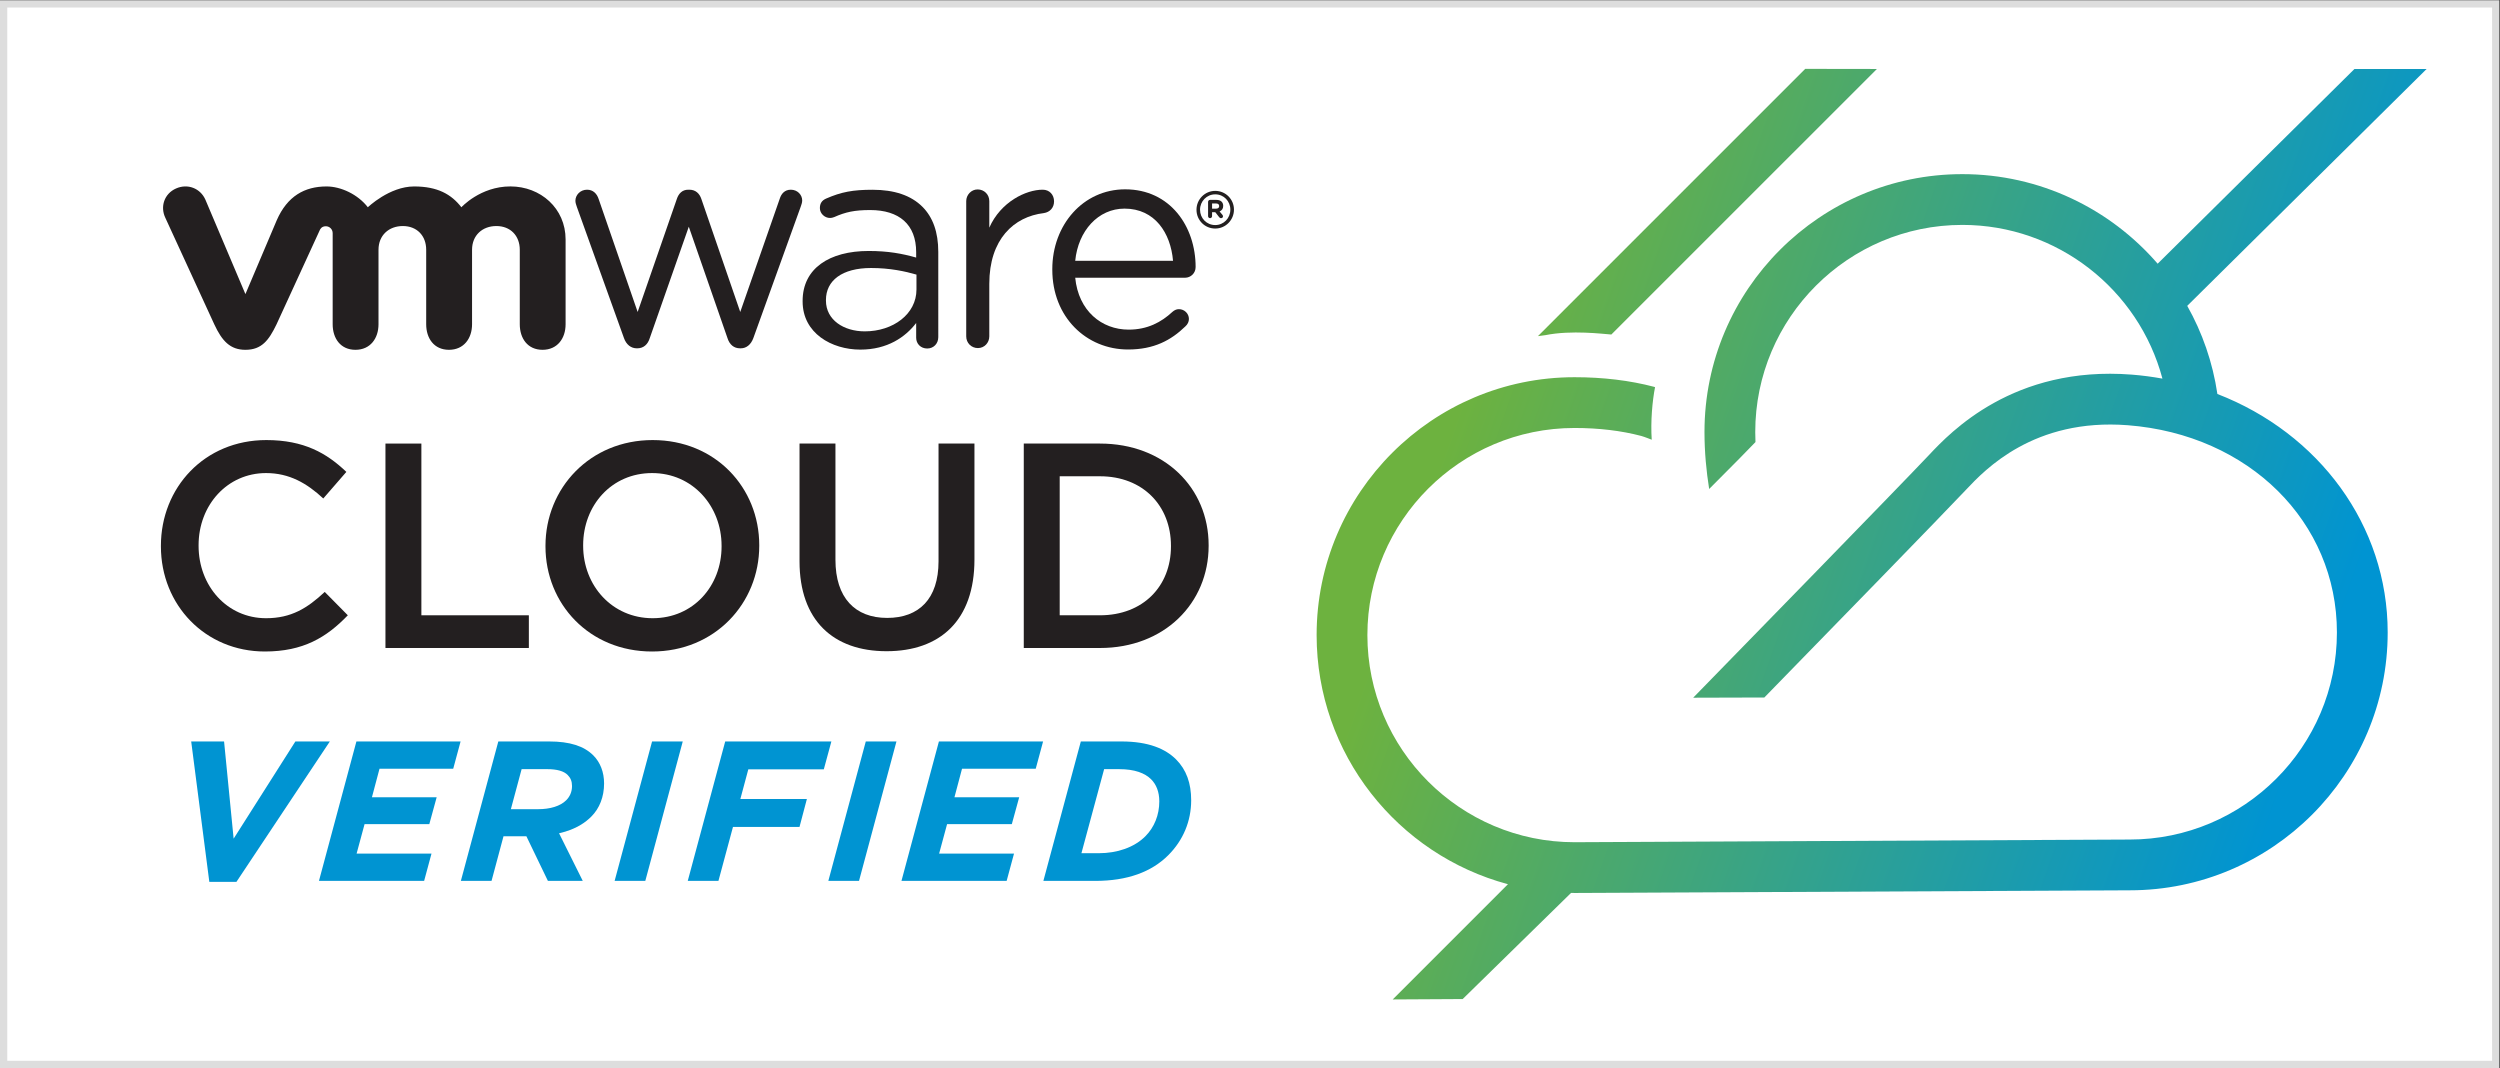 <?xml version="1.0" encoding="UTF-8" standalone="no"?>
<!-- Created with Inkscape (http://www.inkscape.org/) -->

<svg
   xmlns:dc="http://purl.org/dc/elements/1.1/"
   xmlns:cc="http://creativecommons.org/ns#"
   xmlns:rdf="http://www.w3.org/1999/02/22-rdf-syntax-ns#"
   xmlns:svg="http://www.w3.org/2000/svg"
   xmlns="http://www.w3.org/2000/svg"
   xmlns:sodipodi="http://sodipodi.sourceforge.net/DTD/sodipodi-0.dtd"
   xmlns:inkscape="http://www.inkscape.org/namespaces/inkscape"
   version="1.1"
   id="svg2"
   xml:space="preserve"
   width="459.507"
   height="196.307"
   viewBox="0 0 459.507 196.307"
   sodipodi:docname="vmw-cloud-verified-logo-RGB.svg"
   inkscape:version="0.92.3 (2405546, 2018-03-11)"><rect x="0" y="0" width="459.507" height="196.307" fill="#333333" stroke="none"/><defs
     id="defs6"><clipPath
       clipPathUnits="userSpaceOnUse"
       id="clipPath64"><path
         d="m 3057.48,929.418 c -6.47,43.75 -20.84,84.712 -41.57,121.522 L 3346,1377.56 h -99.52 l -271.36,-268.51 c -65.66,75.96 -162.64,123.51 -269.29,123.51 -196.07,0 -355.58,-159.51 -355.58,-355.583 0,-27.844 2.6,-54.375 6.46,-78.555 l 41.37,41.621 c 7.4,7.598 14.91,15.293 22.48,23.074 -0.17,4.582 -0.31,9.192 -0.31,13.86 0,157.473 128.11,285.583 285.58,285.583 130.64,0 243.13,-88.83 275.88,-211.943 -13.83,2.492 -27.91,4.387 -42.28,5.512 -163.19,12.73 -250.35,-79.848 -279.03,-110.254 l -1.04,-1.105 c -39.47,-41.844 -263.38,-271.36 -324.67,-334.141 22.49,0.156 61.06,0.273 98.1,0.293 89.41,91.66 244.48,250.808 277.48,285.801 l 1.07,1.132 c 25.42,26.973 92.98,98.575 222.65,88.489 167.05,-13.031 288.3,-133.176 288.3,-285.696 0,-157.468 -128.11,-285.589 -285.75,-285.589 l -765.51,-3.688 c -157.47,0 -285.59,128.117 -285.59,285.598 0,157.469 128.12,285.582 285.59,285.582 33.43,0 64.38,-3.692 91.98,-10.965 4.12,-1.082 14.49,-5.215 14.49,-5.215 -1.67,25.41 0.87,53.574 4.59,72.442 -0.43,0.125 -0.8,0.351 -1.24,0.468 -33.42,8.809 -70.37,13.27 -109.82,13.27 -196.07,0 -355.59,-159.508 -355.59,-355.582 0,-164.309 112.04,-302.887 263.82,-343.5 l -158.89,-158.899 96.46,0.551 149.45,146.367 c 1.64,-0.019 3.27,-0.117 4.92,-0.117 l 765.51,3.688 c 196.07,0 355.58,159.511 355.58,355.589 0,148.106 -95.24,274.715 -234.81,328.77 z m -936.89,79.742 368.55,368.55 98.85,-0.15 -366.16,-366.15 c -11.41,0.75 -54.63,6.41 -91.01,-0.88 -3.42,-0.44 -6.85,-0.83 -10.23,-1.37 z"
         id="path62"
         inkscape:connector-curvature="0" /></clipPath><linearGradient
       x1="0"
       y1="0"
       x2="1"
       y2="0"
       gradientUnits="userSpaceOnUse"
       gradientTransform="matrix(1355.87,-466.862,-466.862,-1355.87,1926.6,979.362)"
       spreadMethod="pad"
       id="linearGradient76"><stop
         style="stop-opacity:1;stop-color:#6db23f"
         offset="0"
         id="stop66" /><stop
         style="stop-opacity:1;stop-color:#6db23f"
         offset="0.068"
         id="stop68" /><stop
         style="stop-opacity:1;stop-color:#0094d2"
         offset="0.944"
         id="stop70" /><stop
         style="stop-opacity:1;stop-color:#0094d2"
         offset="0.957"
         id="stop72" /><stop
         style="stop-opacity:1;stop-color:#0094d2"
         offset="1"
         id="stop74" /></linearGradient></defs><sodipodi:namedview
     pagecolor="#ffffff"
     bordercolor="#666666"
     borderopacity="1"
     objecttolerance="10"
     gridtolerance="10"
     guidetolerance="10"
     inkscape:pageopacity="0"
     inkscape:pageshadow="2"
     inkscape:window-width="1920"
     inkscape:window-height="1016"
     id="namedview4"
     showgrid="false"
     inkscape:zoom="1.8367524"
     inkscape:cx="249.50333"
     inkscape:cy="63.191312"
     inkscape:window-x="0"
     inkscape:window-y="27"
     inkscape:window-maximized="1"
     inkscape:current-layer="g10" /><g
     id="g10"
     inkscape:groupmode="layer"
     inkscape:label="ink_ext_XXXXXX"
     transform="matrix(1.333,0,0,-1.333,0,196.307)"><g
       id="g12"
       transform="scale(0.1)"><path
         d="M 5,4.988 V 1467.29 H 3441.26 V 4.988 H 5"
         style="fill:#ffffff;fill-opacity:1;fill-rule:nonzero;stroke:none"
         id="path14"
         inkscape:connector-curvature="0" /><path
         d="M 3446.26,1472.29 H 0 V -0.012 H 3446.26 V 1472.29 Z m -10,-10 V 9.988 H 10 V 1462.29 h 3426.26"
         style="fill:#dddddd;fill-opacity:1;fill-rule:nonzero;stroke:none"
         id="path16"
         inkscape:connector-curvature="0" /><path
         d="m 263.637,450.301 h 45.324 l 13.18,-134.039 85.144,134.039 h 47.516 L 325.984,256.66 h -37.351 l -24.996,193.641"
         style="fill:#0094d2;fill-opacity:1;fill-rule:nonzero;stroke:none"
         id="path18"
         inkscape:connector-curvature="0" /><path
         d="m 491.43,450.301 h 143.648 l -10.16,-37.629 H 523.289 l -10.434,-39.281 h 89.262 l -10.16,-37.082 h -89.269 l -10.985,-40.637 h 103.27 l -10.16,-37.633 h -145.02 l 51.637,192.262"
         style="fill:#0094d2;fill-opacity:1;fill-rule:nonzero;stroke:none"
         id="path20"
         inkscape:connector-curvature="0" /><path
         d="m 742.039,356.922 c 16.481,0 30.488,4.117 38.727,12.348 4.945,4.949 7.968,11.539 7.968,19.5 0,6.589 -1.925,11.261 -6.046,15.378 -5.219,5.231 -14.555,7.973 -28.016,7.973 h -35.43 l -14.828,-55.199 z m -16.203,-37.363 h -31.582 l -16.488,-61.52 h -42.293 l 51.636,192.262 h 70.039 c 28.563,0 48.063,-6.321 60.969,-19.219 9.617,-9.621 14.836,-23.082 14.836,-38.73 0,-18.403 -6.316,-34.34 -17.578,-45.602 -7.418,-7.41 -20.328,-17.578 -44.496,-23.059 l 32.684,-65.652 h -48.067 l -29.66,61.52"
         style="fill:#0094d2;fill-opacity:1;fill-rule:nonzero;stroke:none"
         id="path22"
         inkscape:connector-curvature="0" /><path
         d="m 899.129,450.301 h 42.297 L 889.789,258.039 h -42.297 l 51.637,192.262"
         style="fill:#0094d2;fill-opacity:1;fill-rule:nonzero;stroke:none"
         id="path24"
         inkscape:connector-curvature="0" /><path
         d="m 999.965,450.301 h 146.395 l -10.44,-38.449 h -104.1 l -10.98,-40.93 h 91.73 l -10.16,-38.453 h -91.73 l -20.051,-74.43 h -42.301 l 51.637,192.262"
         style="fill:#0094d2;fill-opacity:1;fill-rule:nonzero;stroke:none"
         id="path26"
         inkscape:connector-curvature="0" /><path
         d="m 1193.8,450.301 h 42.3 l -51.64,-192.262 h -42.29 l 51.63,192.262"
         style="fill:#0094d2;fill-opacity:1;fill-rule:nonzero;stroke:none"
         id="path28"
         inkscape:connector-curvature="0" /><path
         d="m 1294.64,450.301 h 143.64 l -10.16,-37.629 H 1326.5 l -10.44,-39.281 h 89.27 l -10.17,-37.082 h -89.26 l -10.99,-40.637 h 103.27 l -10.16,-37.633 H 1243 l 51.64,192.262"
         style="fill:#0094d2;fill-opacity:1;fill-rule:nonzero;stroke:none"
         id="path30"
         inkscape:connector-curvature="0" /><path
         d="m 1543.05,412.121 h -20.6 l -31.31,-115.91 h 23.89 c 25.55,0 48.89,7.969 64.28,23.348 12.35,12.363 19.22,29.39 19.22,48.07 0,13.18 -4.12,23.34 -11.26,30.492 -8.52,8.5 -22.52,14 -44.22,14 z m -52.73,38.18 h 56.03 c 37.35,0 60.69,-10.16 75.26,-24.719 14.27,-14.281 20.86,-32.961 20.86,-56.312 0,-28.84 -10.98,-55.2 -31.58,-75.801 -23.07,-23.078 -56.31,-35.43 -100.8,-35.43 h -71.41 l 51.64,192.262"
         style="fill:#0094d2;fill-opacity:1;fill-rule:nonzero;stroke:none"
         id="path32"
         inkscape:connector-curvature="0" /><path
         d="m 860.238,1006.86 -64.758,180.32 c -0.847,2.45 -2.082,5.75 -2.082,8.67 0,7.8 6.606,15.25 16.102,15.25 8.215,0 13.617,-5.38 16.074,-13.19 l 53.664,-155.4 54.028,155.83 c 2.441,7.38 7.453,12.76 15.668,12.76 h 1.632 c 8.688,0 14.047,-5.38 16.512,-12.76 l 53.632,-155.83 54.47,156.2 c 2.09,6.63 6.63,12.39 15.27,12.39 9.1,0 15.68,-7.01 15.68,-14.85 0,-2.88 -1.2,-6.2 -2.09,-8.69 l -65.14,-180.7 c -3.31,-9.473 -9.9,-14.454 -17.32,-14.454 h -1.26 c -8.22,0 -14.46,4.981 -17.35,14.454 l -53.204,153.2 -53.684,-153.2 c -2.84,-9.473 -9.019,-14.454 -17.285,-14.454 h -0.828 c -7.805,0 -14.453,4.981 -17.731,14.454"
         style="fill:#231f20;fill-opacity:1;fill-rule:nonzero;stroke:none"
         id="path34"
         inkscape:connector-curvature="0" /><path
         d="m 1332.29,1195.34 c 0,8.7 7.03,16.13 15.68,16.13 9.1,0 16.14,-7.03 16.14,-16.13 v -36.58 c 15.7,35.54 50.51,52.34 73.6,52.34 9.49,0 15.68,-7.01 15.68,-16.13 0,-8.69 -5.74,-14.86 -14.02,-16.11 -41.38,-4.95 -75.26,-35.97 -75.26,-97.57 v -72.4 c 0,-8.69 -6.63,-16.163 -15.69,-16.163 -9.1,0 -16.13,7.062 -16.13,16.163 v 186.45"
         style="fill:#231f20;fill-opacity:1;fill-rule:nonzero;stroke:none"
         id="path36"
         inkscape:connector-curvature="0" /><path
         d="m 1617.46,1113.03 c -3.26,38.46 -25.12,71.99 -66.83,71.99 -36.48,0 -63.97,-30.66 -68.05,-71.99 z m -61.98,-122.272 c -57.49,0 -104.49,44.572 -104.49,110.012 v 0.84 c 0,60.95 42.52,110 100.44,110 61.97,0 97.17,-51.12 97.17,-107.14 0,-8.6 -6.85,-14.76 -14.58,-14.76 h -151.44 c 4.47,-45.78 36.49,-71.56 73.72,-71.56 25.91,0 44.97,10.23 60.34,24.52 2.39,2.08 5.23,3.71 8.91,3.71 7.65,0 13.8,-6.15 13.8,-13.5 0,-3.7 -1.65,-7.37 -4.88,-10.25 -19.85,-19.23 -43.35,-31.872 -78.99,-31.872"
         style="fill:#231f20;fill-opacity:1;fill-rule:nonzero;stroke:none"
         id="path38"
         inkscape:connector-curvature="0" /><path
         d="m 1263.69,1073.43 v 20.6 c -15.67,4.54 -36.66,9.09 -62.62,9.09 -39.97,0 -62.2,-17.31 -62.2,-44.07 v -0.85 c 0,-26.79 24.69,-42.43 53.53,-42.43 39.13,0 71.29,23.88 71.29,57.66 z m -156.98,-16.48 v 0.83 c 0,44.91 37.07,68.83 91.05,68.83 27.19,0 46.58,-3.73 65.52,-9.09 v 7.42 c 0,38.32 -23.49,58.1 -63.45,58.1 -21.43,0 -33.91,-2.71 -49.59,-9.71 -2.03,-0.82 -4.1,-1.21 -5.71,-1.21 -7.44,0 -14.02,6.17 -14.02,13.57 0,6.61 2.85,10.66 8.66,13.21 20.95,9.11 36.77,12.12 63.95,12.12 30.11,0 53.14,-7.8 68.78,-23.46 14.43,-14.41 21.87,-35.03 21.87,-62.2 V 1007.8 c 0,-9.085 -6.6,-15.667 -15.23,-15.667 -9.05,0 -15.26,6.582 -15.26,14.847 v 20.31 c -14.83,-19.36 -39.52,-36.681 -77.02,-36.681 -39.56,0 -79.55,22.661 -79.55,66.341"
         style="fill:#231f20;fill-opacity:1;fill-rule:nonzero;stroke:none"
         id="path40"
         inkscape:connector-curvature="0" /><path
         d="m 283.051,1197.71 c -6.992,15.31 -24.254,22.22 -40.375,15.05 -16.125,-7.14 -22.051,-25 -14.738,-40.33 l 67.554,-147.02 c 10.688,-22.96 21.895,-35.074 42.899,-35.074 22.507,0 32.273,13.154 42.879,35.074 0,0 58.996,128.46 59.582,129.77 0.586,1.37 2.472,5.55 8.472,5.52 5.09,-0.03 9.379,-4.11 9.379,-9.53 v -125.62 c 0,-19.33 10.735,-35.214 31.395,-35.214 20.621,0 31.808,15.884 31.808,35.214 v 102.76 c 0,19.82 14.188,32.69 33.559,32.69 19.324,0 32.191,-13.3 32.191,-32.69 v -102.76 c 0,-19.33 10.754,-35.214 31.41,-35.214 20.602,0 31.825,15.884 31.825,35.214 v 102.76 c 0,19.82 14.172,32.69 33.523,32.69 19.316,0 32.277,-13.3 32.277,-32.69 v -102.76 c 0,-19.33 10.711,-35.214 31.364,-35.214 20.617,0 31.812,15.884 31.812,35.214 v 116.96 c 0,43 -34.566,73.12 -76.137,73.12 -41.492,0 -67.546,-28.74 -67.546,-28.74 -13.868,17.92 -32.887,28.7 -65.18,28.7 -34.031,0 -63.816,-28.7 -63.816,-28.7 -13.829,17.92 -37.364,28.7 -56.856,28.7 -30.223,0 -54.172,-13.26 -68.777,-46.68 l -43.164,-101.77 -55.34,130.57"
         style="fill:#231f20;fill-opacity:1;fill-rule:nonzero;stroke:none"
         id="path42"
         inkscape:connector-curvature="0" /><path
         d="m 1696.49,1183.57 v 0.07 c 0,11.51 -8.92,21.06 -20.84,21.06 -11.81,0 -20.94,-9.64 -20.94,-21.13 v -0.16 c 0,-11.55 9,-21.06 20.94,-21.06 11.78,0 20.84,9.63 20.84,21.22 z m -46.68,-0.21 v 0.21 c 0,14.07 11.41,25.91 25.84,25.91 14.54,0 25.82,-11.73 25.82,-25.84 v -0.07 c 0,-14.18 -11.41,-26.03 -25.82,-26.03 -14.56,0 -25.84,11.69 -25.84,25.82"
         style="fill:#231f20;fill-opacity:1;fill-rule:nonzero;stroke:none"
         id="path44"
         inkscape:connector-curvature="0" /><path
         d="m 1676.82,1184.96 c 2.71,0 4.26,1.4 4.26,3.5 v 0.1 c 0,2.37 -1.68,3.55 -4.32,3.55 h -5.48 v -7.15 z m -11.04,9.34 c 0,1.53 1.21,2.77 2.77,2.77 h 8.64 c 3.18,0 5.68,-0.86 7.3,-2.52 1.36,-1.4 2.15,-3.36 2.15,-5.73 v -0.05 c 0,-3.94 -1.94,-6.34 -4.99,-7.63 l 3.82,-4.6 c 0.51,-0.68 0.9,-1.25 0.9,-2.16 0,-1.51 -1.29,-2.52 -2.61,-2.52 -1.29,0 -2.11,0.6 -2.72,1.42 l -5.36,6.83 h -4.4 v -5.48 c 0,-1.53 -1.22,-2.77 -2.73,-2.77 -1.56,0 -2.77,1.24 -2.77,2.77 v 19.67"
         style="fill:#231f20;fill-opacity:1;fill-rule:nonzero;stroke:none"
         id="path46"
         inkscape:connector-curvature="0" /><path
         d="m 221.875,719.301 v 0.808 c 0,80.129 59.992,145.774 145.363,145.774 51.946,0 83.356,-18.125 110.332,-43.899 l -31.808,-36.64 c -22.551,20.937 -46.711,35.031 -78.926,35.031 -53.555,0 -93.02,-44.297 -93.02,-99.465 v -0.801 c 0,-55.164 39.063,-99.859 93.02,-99.859 34.633,0 56.781,13.688 80.941,36.238 L 479.59,624.27 c -29.402,-30.602 -61.613,-49.93 -114.363,-49.93 -82.149,0 -143.352,64.023 -143.352,144.961"
         style="fill:#231f20;fill-opacity:1;fill-rule:nonzero;stroke:none"
         id="path48"
         inkscape:connector-curvature="0" /><path
         d="m 531.496,861.051 h 49.531 V 624.27 H 729.215 V 579.176 H 531.496 v 281.875"
         style="fill:#231f20;fill-opacity:1;fill-rule:nonzero;stroke:none"
         id="path50"
         inkscape:connector-curvature="0" /><path
         d="m 994.953,719.301 v 0.808 c 0,54.77 -39.859,100.266 -95.832,100.266 -55.973,0 -95.035,-44.699 -95.035,-99.465 v -0.801 c 0,-54.765 39.867,-99.859 95.84,-99.859 55.972,0 95.027,44.285 95.027,99.051 z m -242.812,0 v 0.808 c 0,79.329 61.207,145.774 147.785,145.774 86.574,0 146.974,-65.645 146.974,-144.973 v -0.801 c 0,-79.324 -61.205,-145.769 -147.779,-145.769 -86.578,0 -146.98,65.633 -146.98,144.961"
         style="fill:#231f20;fill-opacity:1;fill-rule:nonzero;stroke:none"
         id="path52"
         inkscape:connector-curvature="0" /><path
         d="m 1102.44,698.762 v 162.289 h 49.53 V 700.785 c 0,-52.355 26.97,-80.137 71.27,-80.137 43.89,0 70.87,26.172 70.87,78.114 v 162.289 h 49.53 V 701.184 c 0,-84.161 -47.51,-126.446 -121.2,-126.446 -73.3,0 -120,42.285 -120,124.024"
         style="fill:#231f20;fill-opacity:1;fill-rule:nonzero;stroke:none"
         id="path54"
         inkscape:connector-curvature="0" /><path
         d="M 1461.19,815.949 V 624.27 h 55.57 c 59.19,0 97.84,39.863 97.84,95.031 v 0.808 c 0,55.168 -38.65,95.84 -97.84,95.84 z m -49.54,45.102 h 105.11 c 88.59,0 149.79,-60.813 149.79,-140.141 v -0.801 c 0,-79.324 -61.2,-140.933 -149.79,-140.933 h -105.11 v 281.875"
         style="fill:#231f20;fill-opacity:1;fill-rule:nonzero;stroke:none"
         id="path56"
         inkscape:connector-curvature="0" /><g
         id="g58"><g
           id="g60"
           clip-path="url(#clipPath64)"><path
             d="m 3057.48,929.418 c -6.47,43.75 -20.84,84.712 -41.57,121.522 L 3346,1377.56 h -99.52 l -271.36,-268.51 c -65.66,75.96 -162.64,123.51 -269.29,123.51 -196.07,0 -355.58,-159.51 -355.58,-355.583 0,-27.844 2.6,-54.375 6.46,-78.555 l 41.37,41.621 c 7.4,7.598 14.91,15.293 22.48,23.074 -0.17,4.582 -0.31,9.192 -0.31,13.86 0,157.473 128.11,285.583 285.58,285.583 130.64,0 243.13,-88.83 275.88,-211.943 -13.83,2.492 -27.91,4.387 -42.28,5.512 -163.19,12.73 -250.35,-79.848 -279.03,-110.254 l -1.04,-1.105 c -39.47,-41.844 -263.38,-271.36 -324.67,-334.141 22.49,0.156 61.06,0.273 98.1,0.293 89.41,91.66 244.48,250.808 277.48,285.801 l 1.07,1.132 c 25.42,26.973 92.98,98.575 222.65,88.489 167.05,-13.031 288.3,-133.176 288.3,-285.696 0,-157.468 -128.11,-285.589 -285.75,-285.589 l -765.51,-3.688 c -157.47,0 -285.59,128.117 -285.59,285.598 0,157.469 128.12,285.582 285.59,285.582 33.43,0 64.38,-3.692 91.98,-10.965 4.12,-1.082 14.49,-5.215 14.49,-5.215 -1.67,25.41 0.87,53.574 4.59,72.442 -0.43,0.125 -0.8,0.351 -1.24,0.468 -33.42,8.809 -70.37,13.27 -109.82,13.27 -196.07,0 -355.59,-159.508 -355.59,-355.582 0,-164.309 112.04,-302.887 263.82,-343.5 l -158.89,-158.899 96.46,0.551 149.45,146.367 c 1.64,-0.019 3.27,-0.117 4.92,-0.117 l 765.51,3.688 c 196.07,0 355.58,159.511 355.58,355.589 0,148.106 -95.24,274.715 -234.81,328.77 z m -936.89,79.742 368.55,368.55 98.85,-0.15 -366.16,-366.15 c -11.41,0.75 -54.63,6.41 -91.01,-0.88 -3.42,-0.44 -6.85,-0.83 -10.23,-1.37"
             style="fill:url(#linearGradient76);fill-opacity:1;fill-rule:nonzero;stroke:none"
             id="path78"
             inkscape:connector-curvature="0" /></g></g></g></g></svg>